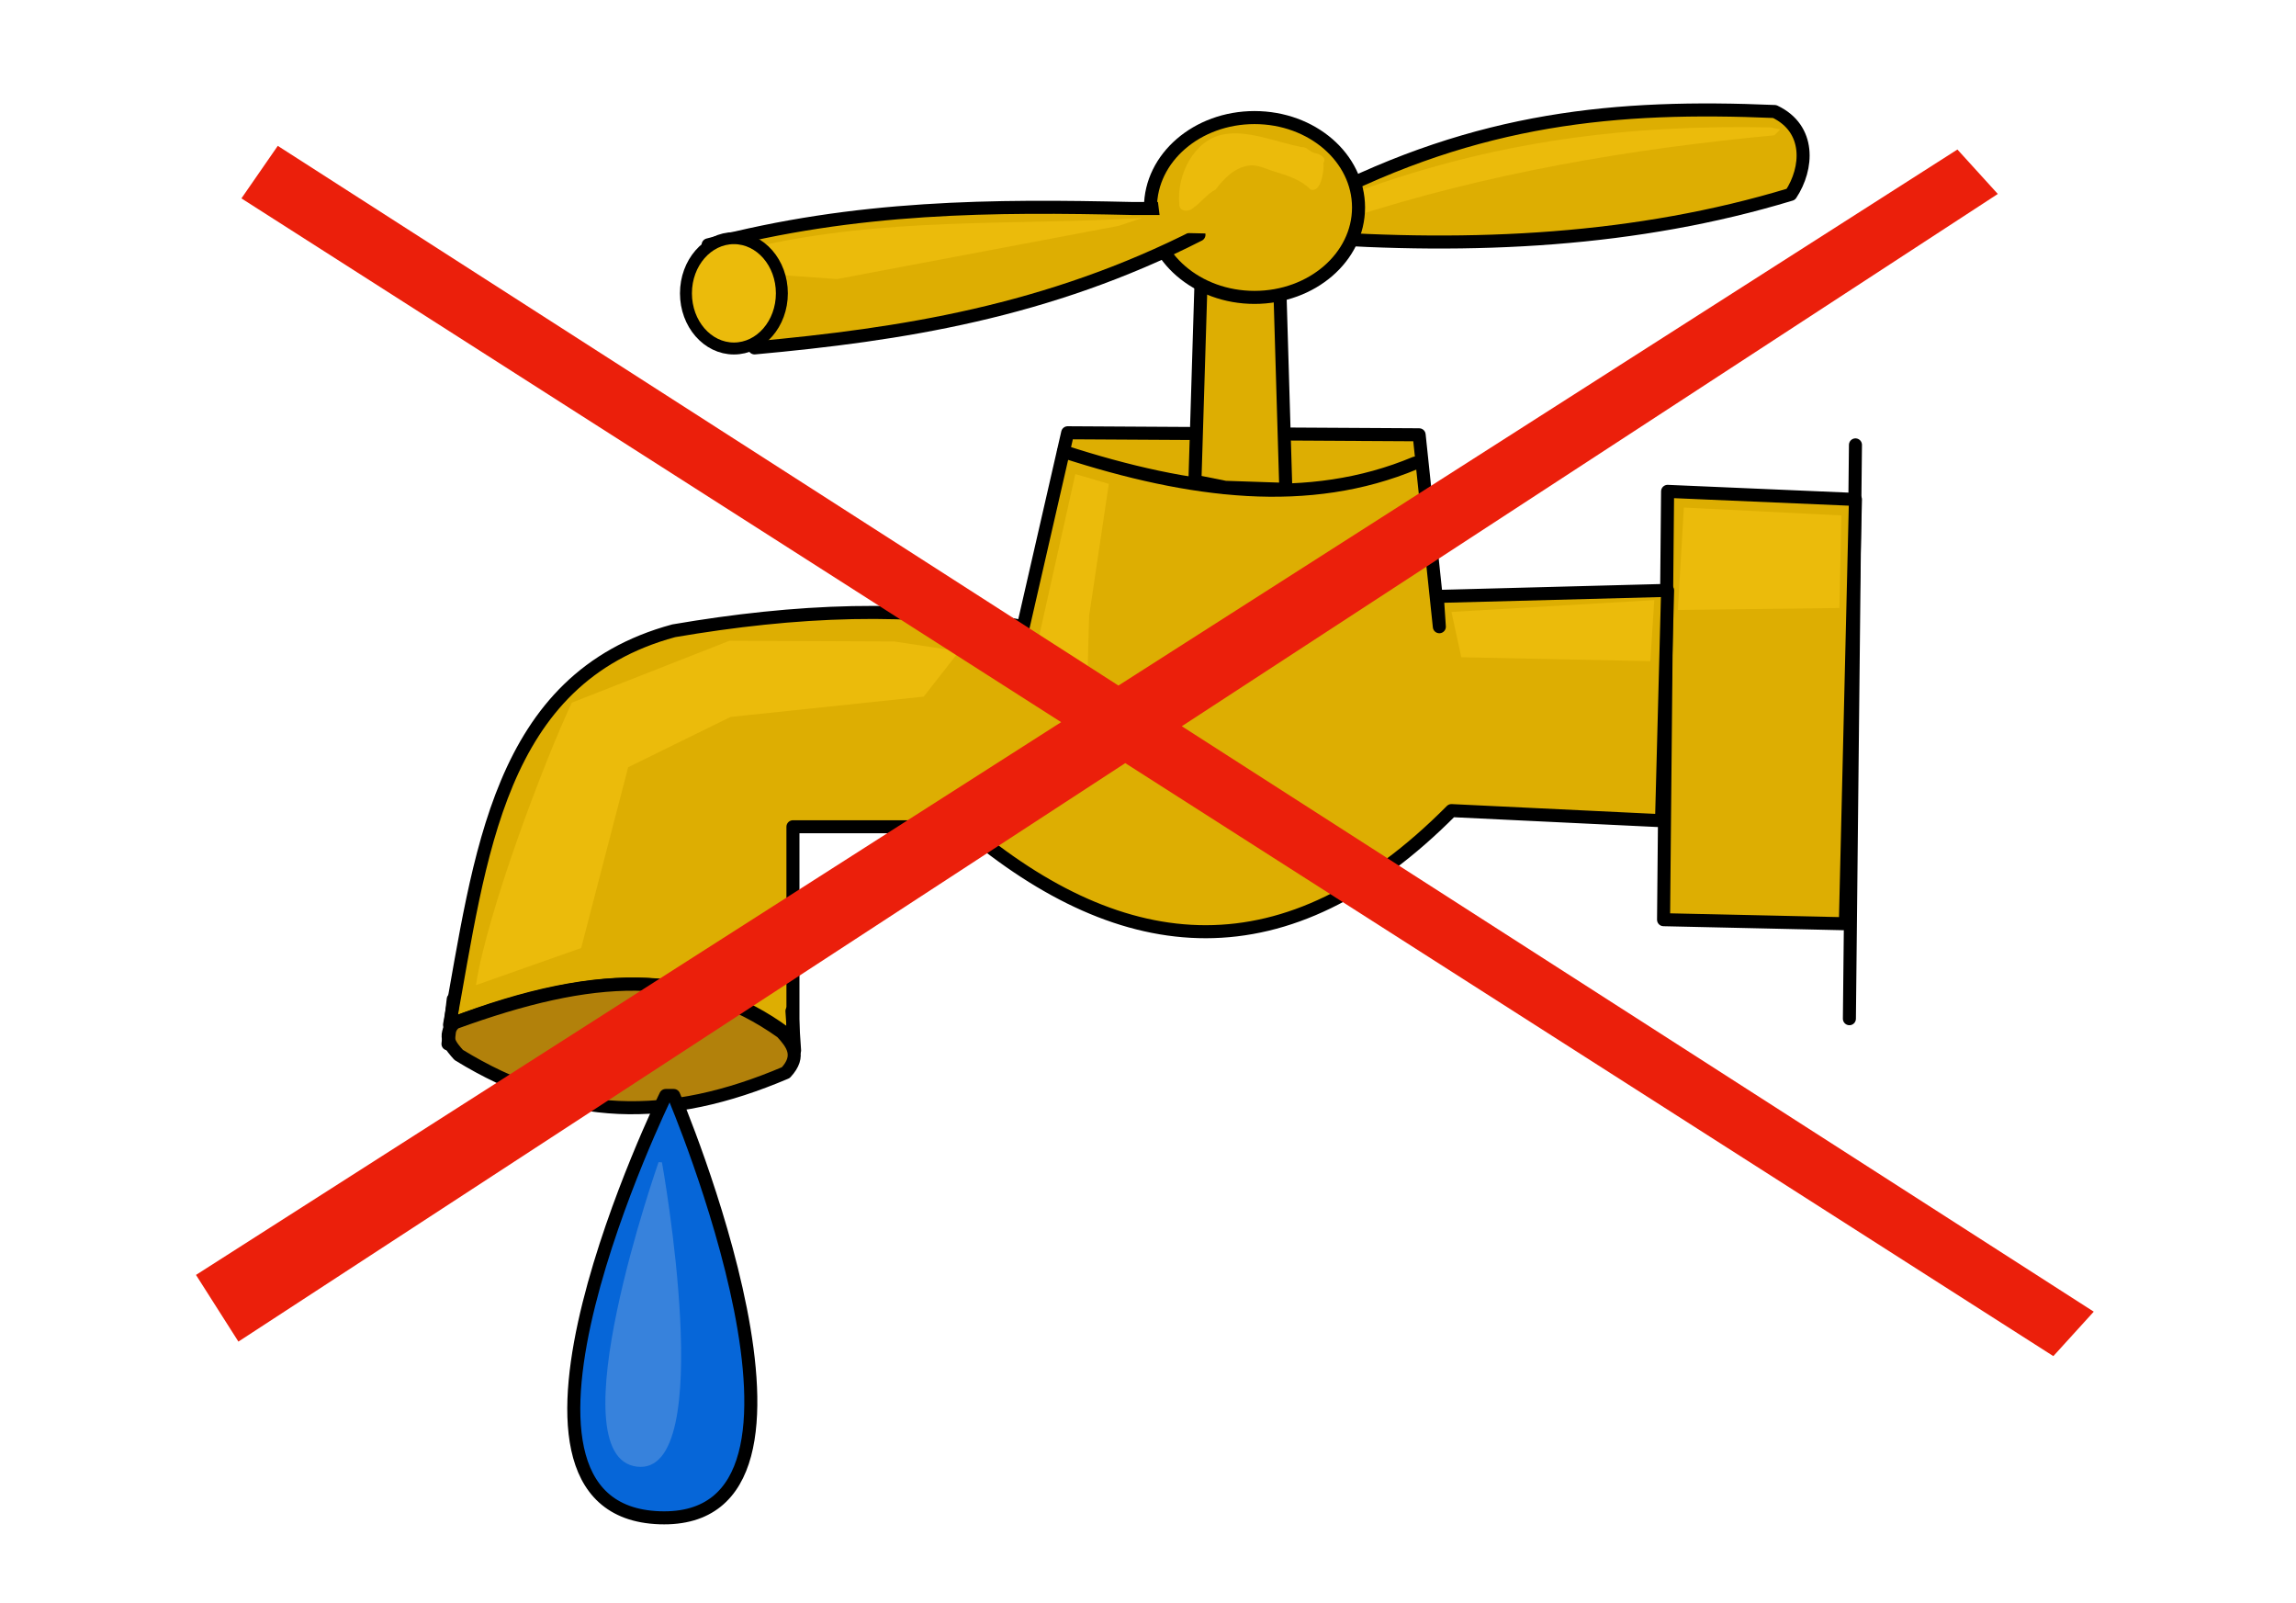 <?xml version="1.0" encoding="UTF-8" standalone="no"?>
<svg
   xmlns:dc="http://purl.org/dc/elements/1.1/"
   xmlns:cc="http://creativecommons.org/ns#"
   xmlns:rdf="http://www.w3.org/1999/02/22-rdf-syntax-ns#"
   xmlns:svg="http://www.w3.org/2000/svg"
   xmlns="http://www.w3.org/2000/svg"
   xmlns:sodipodi="http://sodipodi.sourceforge.net/DTD/sodipodi-0.dtd"
   xmlns:inkscape="http://www.inkscape.org/namespaces/inkscape"
   viewBox="0 0 1586 1107"
   id="svg40078"
   version="1.1"
   inkscape:version="0.91 r13725"
   sodipodi:docname="No-Water-or-Water-Use-Prohibited-Sign-Draught-or-Poison-remixish.svg">
  <defs
     id="defs44462">
    <filter
       inkscape:collect="always"
       style="color-interpolation-filters:sRGB"
       id="filter45074"
       x="-0.079"
       width="1.158"
       y="-0.126"
       height="1.252">
      <feGaussianBlur
         inkscape:collect="always"
         stdDeviation="10.577"
         id="feGaussianBlur45076" />
    </filter>
    <filter
       inkscape:collect="always"
       style="color-interpolation-filters:sRGB"
       id="filter45088"
       x="-0.187"
       width="1.373"
       y="-0.066"
       height="1.131">
      <feGaussianBlur
         inkscape:collect="always"
         stdDeviation="4.022"
         id="feGaussianBlur45090" />
    </filter>
    <filter
       inkscape:collect="always"
       style="color-interpolation-filters:sRGB"
       id="filter45138"
       x="-0.066"
       width="1.131"
       y="-0.218"
       height="1.436">
      <feGaussianBlur
         inkscape:collect="always"
         stdDeviation="3.828"
         id="feGaussianBlur45140" />
    </filter>
    <filter
       inkscape:collect="always"
       style="color-interpolation-filters:sRGB"
       id="filter45196"
       x="-0.079"
       width="1.158"
       y="-0.126"
       height="1.252">
      <feGaussianBlur
         inkscape:collect="always"
         stdDeviation="3.719"
         id="feGaussianBlur45198" />
    </filter>
    <filter
       inkscape:collect="always"
       style="color-interpolation-filters:sRGB"
       id="filter45218"
       x="-0.063"
       width="1.126"
       y="-0.403"
       height="1.807">
      <feGaussianBlur
         inkscape:collect="always"
         stdDeviation="7.086"
         id="feGaussianBlur45220" />
    </filter>
    <filter
       inkscape:collect="always"
       style="color-interpolation-filters:sRGB"
       id="filter45251"
       x="-0.075"
       width="1.151"
       y="-0.152"
       height="1.304">
      <feGaussianBlur
         inkscape:collect="always"
         stdDeviation="3.153"
         id="feGaussianBlur45253" />
    </filter>
    <filter
       inkscape:collect="always"
       style="color-interpolation-filters:sRGB"
       id="filter45269"
       x="-0.07"
       width="1.14"
       y="-0.341"
       height="1.681">
      <feGaussianBlur
         inkscape:collect="always"
         stdDeviation="8.911"
         id="feGaussianBlur45271" />
    </filter>
  </defs>
  <sodipodi:namedview
     pagecolor="#ffffff"
     bordercolor="#666666"
     borderopacity="1"
     objecttolerance="10"
     gridtolerance="10"
     guidetolerance="10"
     inkscape:pageopacity="0"
     inkscape:pageshadow="2"
     inkscape:window-width="1916"
     inkscape:window-height="1035"
     id="namedview44460"
     showgrid="false"
     inkscape:zoom="0.23325825"
     inkscape:cx="334.81122"
     inkscape:cy="213.19818"
     inkscape:window-x="4"
     inkscape:window-y="1"
     inkscape:window-maximized="1"
     inkscape:current-layer="g45273" />
  <g
     id="g45273"
     transform="translate(-53.255,0)">
    <g
       id="g45318">
      <path
         style="fill:none;fill-rule:evenodd;stroke:#000000;stroke-width:9;stroke-linecap:round;stroke-linejoin:round;stroke-miterlimit:4;stroke-dasharray:none;stroke-opacity:1"
         d="m 1334.942,307.239 -4.186,396.276"
         id="path45004"
         inkscape:connector-curvature="0" />
      <path
         style="fill:#ddae02;fill-opacity:1;fill-rule:evenodd;stroke:#000000;stroke-width:9;stroke-linecap:round;stroke-linejoin:round;stroke-miterlimit:4;stroke-dasharray:none;stroke-opacity:1"
         d="m 1327.965,637.934 -125.581,-2.791 2.791,-295.812 129.767,5.581 z"
         id="path45006"
         inkscape:connector-curvature="0" />
      <path
         style="fill:#ddae02;fill-opacity:1;fill-rule:evenodd;stroke:#000000;stroke-width:9;stroke-linecap:round;stroke-linejoin:round;stroke-miterlimit:4;stroke-dasharray:none;stroke-opacity:1"
         d="m 1200.989,566.772 -145.115,-6.977 0,0 C 941.797,674.68 829.957,664.243 719.597,570.958 l -118.604,0 0,146.511 C 543.262,671.737 471.091,666.019 363.786,707.701 385.079,592.086 396.715,468.539 518.668,435.61 602.487,421.263 683.67,417.457 760.062,432.819 l 30.698,-133.953 242.789,1.395 13.954,132.557 -1.395,-20.93 159.069,-4.186 z"
         id="path45008"
         inkscape:connector-curvature="0"
         sodipodi:nodetypes="ccccccccccccccc" />
      <path
         style="fill:#ebbb0b;fill-opacity:1;fill-rule:evenodd;stroke:none;stroke-width:1px;stroke-linecap:butt;stroke-linejoin:miter;stroke-opacity:1;filter:url(#filter45088)"
         d="m 796.067,327.379 -28.565,127.862 36.726,19.043 1.36,-48.968 13.602,-91.136 z"
         id="path45078"
         inkscape:connector-curvature="0" />
      <path
         sodipodi:nodetypes="cccccccccc"
         style="fill:#ebbb0b;fill-opacity:1;fill-rule:evenodd;stroke:none;stroke-width:1px;stroke-linecap:butt;stroke-linejoin:miter;stroke-opacity:1;filter:url(#filter45074)"
         d="m 670.925,442.999 -113.847,-0.474 -108.819,42.729 c -19.285,40.918 -58.448,144.59 -66.238,195.086 l 72.687,-25.646 32.469,-124.844 70.672,-34.716 133.479,-14.048 24.484,-31.285 z"
         id="path45064"
         inkscape:connector-curvature="0" />
      <path
         style="fill:#b2810b;fill-opacity:1;fill-rule:evenodd;stroke:#000000;stroke-width:9;stroke-linecap:round;stroke-linejoin:round;stroke-miterlimit:4;stroke-dasharray:none;stroke-opacity:1"
         d="m 367.343,706.306 c -9.347,9.081 -2.131,16.742 2.791,22.255 74.441,45.662 144.572,46.875 225.907,12.21 10.889,-11.666 4.577,-19.892 -2.791,-27.907 C 530.035,667.992 463.086,671.459 367.343,706.306 Z"
         id="path45010"
         inkscape:connector-curvature="0"
         sodipodi:nodetypes="ccccc" />
      <path
         style="fill:#0666d8;fill-opacity:1;fill-rule:evenodd;stroke:#000000;stroke-width:9;stroke-linecap:round;stroke-linejoin:round;stroke-miterlimit:4;stroke-dasharray:none;stroke-opacity:1"
         d="m 513.087,756.538 5.581,0 c 0,0 126.05,296.277 -9.767,291.626 -135.817,-4.651 4.186,-291.626 4.186,-291.626 z"
         id="path45012"
         inkscape:connector-curvature="0"
         sodipodi:nodetypes="cczc" />
      <path
         style="fill:none;fill-rule:evenodd;stroke:#000000;stroke-width:9;stroke-linecap:round;stroke-linejoin:round;stroke-miterlimit:4;stroke-dasharray:none;stroke-opacity:1"
         d="m 787.899,311.843 c 88.188,28.567 169.488,38.653 242.859,7.954"
         id="path45014"
         inkscape:connector-curvature="0"
         sodipodi:nodetypes="cc" />
      <path
         style="fill:#ddae02;fill-opacity:1;fill-rule:evenodd;stroke:#000000;stroke-width:9;stroke-linecap:round;stroke-linejoin:round;stroke-miterlimit:4;stroke-dasharray:none;stroke-opacity:1"
         d="m 878.666,332.355 4.186,-136.743 54.418,1.395 4.186,140.929 -41.86,-1.395 z"
         id="path45016"
         inkscape:connector-curvature="0" />
      <path
         style="fill:#ddae02;fill-opacity:1;fill-rule:evenodd;stroke:#000000;stroke-width:9;stroke-linecap:round;stroke-linejoin:round;stroke-miterlimit:4;stroke-dasharray:none;stroke-opacity:1"
         d="m 963.782,138.403 c 111.179,-57.383 206.213,-66.045 315.347,-61.395 25.111,11.94 23.023,39.293 11.163,57.209 -105.983,32.17 -219.154,37.982 -336.277,29.302 z"
         id="path45024"
         inkscape:connector-curvature="0"
         sodipodi:nodetypes="ccccc" />
      <path
         style="fill:#ebbb0b;fill-opacity:1;fill-rule:evenodd;stroke:none;stroke-width:1px;stroke-linecap:butt;stroke-linejoin:miter;stroke-opacity:1;filter:url(#filter45269)"
         d="m 985.14,150.549 c 95.926,-31.109 194.267,-47.727 293.811,-57.13 l 4.081,-4.081 -6.801,-1.36 c -93.279,-1.731 -190.188,7.426 -297.892,48.968 z"
         id="path45255"
         inkscape:connector-curvature="0"
         sodipodi:nodetypes="cccccc" />
      <path
         style="fill:#eb1f0b;fill-opacity:1;fill-rule:evenodd;stroke:none;stroke-width:9;stroke-linecap:round;stroke-linejoin:round;stroke-miterlimit:4;stroke-dasharray:none;stroke-opacity:1"
         d="m 245.135,100.728 -25.115,36.279 566.236,361.709 -597.623,381.738 29.303,46.047 612.606,-399.496 641.098,409.531 27.906,-30.697 L 869.607,501.53 1433.275,133.948 1405.369,103.251 825.834,473.435 245.135,100.728 Z"
         id="path45026"
         inkscape:connector-curvature="0" />
      <ellipse
         style="opacity:1;fill:#ddae02;fill-opacity:1;stroke:#000000;stroke-width:9;stroke-linecap:round;stroke-linejoin:round;stroke-miterlimit:4;stroke-dasharray:none;stroke-opacity:1"
         id="path45032"
         cx="919.828"
         cy="143.286"
         rx="71.86"
         ry="62.093" />
      <path
         style="fill:#ddae02;fill-opacity:1;fill-rule:evenodd;stroke:#000000;stroke-width:9;stroke-linecap:round;stroke-linejoin:round;stroke-miterlimit:4;stroke-dasharray:none;stroke-opacity:1"
         d="m 881.456,162.123 c -104.598,53.322 -206.053,68.93 -306.975,78.139 L 542.389,169.1 C 644.742,142.011 740.374,141.806 835.41,143.984 l 43.255,0 z"
         id="path45022"
         inkscape:connector-curvature="0"
         sodipodi:nodetypes="cccccc" />
      <path
         style="fill:#ebbb0b;fill-opacity:1;fill-rule:evenodd;stroke:none;stroke-width:1px;stroke-linecap:butt;stroke-linejoin:miter;stroke-opacity:1;filter:url(#filter45218)"
         d="m 572.988,170.952 c 92.49,-21.464 179.819,-15.048 269.327,-20.404 l -16.323,5.441 -194.514,36.726 -57.13,-4.081 z"
         id="path45200"
         inkscape:connector-curvature="0"
         sodipodi:nodetypes="cccccc" />
      <ellipse
         style="opacity:1;fill:#ebbb0b;fill-opacity:1;stroke:#000000;stroke-width:8.255;stroke-linecap:round;stroke-linejoin:round;stroke-miterlimit:4;stroke-dasharray:none;stroke-opacity:1"
         id="path45030"
         cx="560.215"
         cy="202.571"
         rx="33.129"
         ry="38.099" />
      <path
         style="fill:#ddae02;fill-opacity:1;fill-rule:evenodd;stroke:none;stroke-width:1px;stroke-linecap:butt;stroke-linejoin:miter;stroke-opacity:1"
         d="m 852.976,138.283 1.718,13.741 12.298,8.78 36.921,0.838 9.879,-2.583 -3.106,-20.432 -27.825,-18.893 z"
         id="path45034"
         inkscape:connector-curvature="0"
         sodipodi:nodetypes="cccccccc" />
      <path
         style="fill:none;fill-rule:evenodd;stroke:#000000;stroke-width:9;stroke-linecap:round;stroke-linejoin:round;stroke-miterlimit:4;stroke-dasharray:none;stroke-opacity:1"
         d="m 362.707,720.921 3.628,-30.834"
         id="path45036"
         inkscape:connector-curvature="0"
         sodipodi:nodetypes="cc" />
      <path
         inkscape:connector-curvature="0"
         id="path45038"
         d="M 602.123,725.455 600.309,698.249"
         style="fill:none;fill-rule:evenodd;stroke:#000000;stroke-width:9;stroke-linecap:round;stroke-linejoin:round;stroke-miterlimit:4;stroke-dasharray:none;stroke-opacity:1"
         sodipodi:nodetypes="cc" />
      <path
         sodipodi:nodetypes="cczc"
         inkscape:connector-curvature="0"
         id="path45041"
         d="m 510.076,820.88 1.973,0.249 c 0,0 23.259,174.293 -24.426,165.579 -47.686,-8.714 22.453,-165.828 22.453,-165.828 z"
         style="fill:#000000;fill-opacity:0;fill-rule:evenodd;stroke:none;stroke-width:6.167;stroke-linecap:round;stroke-linejoin:round;stroke-miterlimit:4;stroke-dasharray:none;stroke-opacity:1" />
      <path
         sodipodi:nodetypes="cczc"
         inkscape:connector-curvature="0"
         id="path45043"
         d="m 508.184,802.569 2.333,0.147 c 0,0 39.242,217.076 -17.321,210.148 -56.562,-6.928 14.987,-210.295 14.987,-210.295 z"
         style="fill:#3782dc;fill-opacity:1;fill-rule:evenodd;stroke:none;stroke-width:4.952;stroke-linecap:round;stroke-linejoin:round;stroke-miterlimit:4;stroke-dasharray:none;stroke-opacity:1" />
      <path
         style="fill:#ebbb0b;fill-opacity:1;fill-rule:evenodd;stroke:none;stroke-width:1px;stroke-linecap:butt;stroke-linejoin:miter;stroke-opacity:1;filter:url(#filter45138)"
         d="m 1055.872,422.596 6.801,31.285 130.583,2.72 2.72,-42.167 z"
         id="path45092"
         inkscape:connector-curvature="0" />
      <path
         style="fill:#ebbb0b;fill-opacity:1;fill-rule:evenodd;stroke:none;stroke-width:1px;stroke-linecap:butt;stroke-linejoin:miter;stroke-opacity:1;filter:url(#filter45196)"
         d="m 1216.38,350.503 -4.081,70.732 111.539,-1.36 1.36,-63.931 z"
         id="path45142"
         inkscape:connector-curvature="0"
         sodipodi:nodetypes="ccccc" />
      <path
         style="fill:#ebbb0b;fill-opacity:1;fill-rule:evenodd;stroke:none;stroke-width:1px;stroke-linecap:butt;stroke-linejoin:miter;stroke-opacity:1;filter:url(#filter45251)"
         d="m 967.457,112.462 c 2.522,-3.913 -2.812,-6.029 -5.777,-6.743 -3.962,-0.637 -5.306,-4.436 -9.478,-4.158 -16.277,-3.141 -37.048,-12.027 -53.701,-8.763 -20.193,3.605 -32.53,27.581 -30.644,48.284 -0.021,5.465 6.972,5.452 9.941,2.247 5.378,-3.748 9.279,-9.427 15.171,-12.438 5.753,-7.589 13.187,-15.392 23.158,-16.542 6.767,-0.859 12.763,2.972 19.099,4.605 8.325,2.613 17.071,5.475 23.294,11.915 5.035,1.679 7.207,-4.894 8.057,-8.632 0.708,-3.192 1.158,-6.502 0.881,-9.774 z"
         id="path45222"
         inkscape:connector-curvature="0"
         sodipodi:nodetypes="cccccccccccc" />
    </g>
  </g>
</svg>
